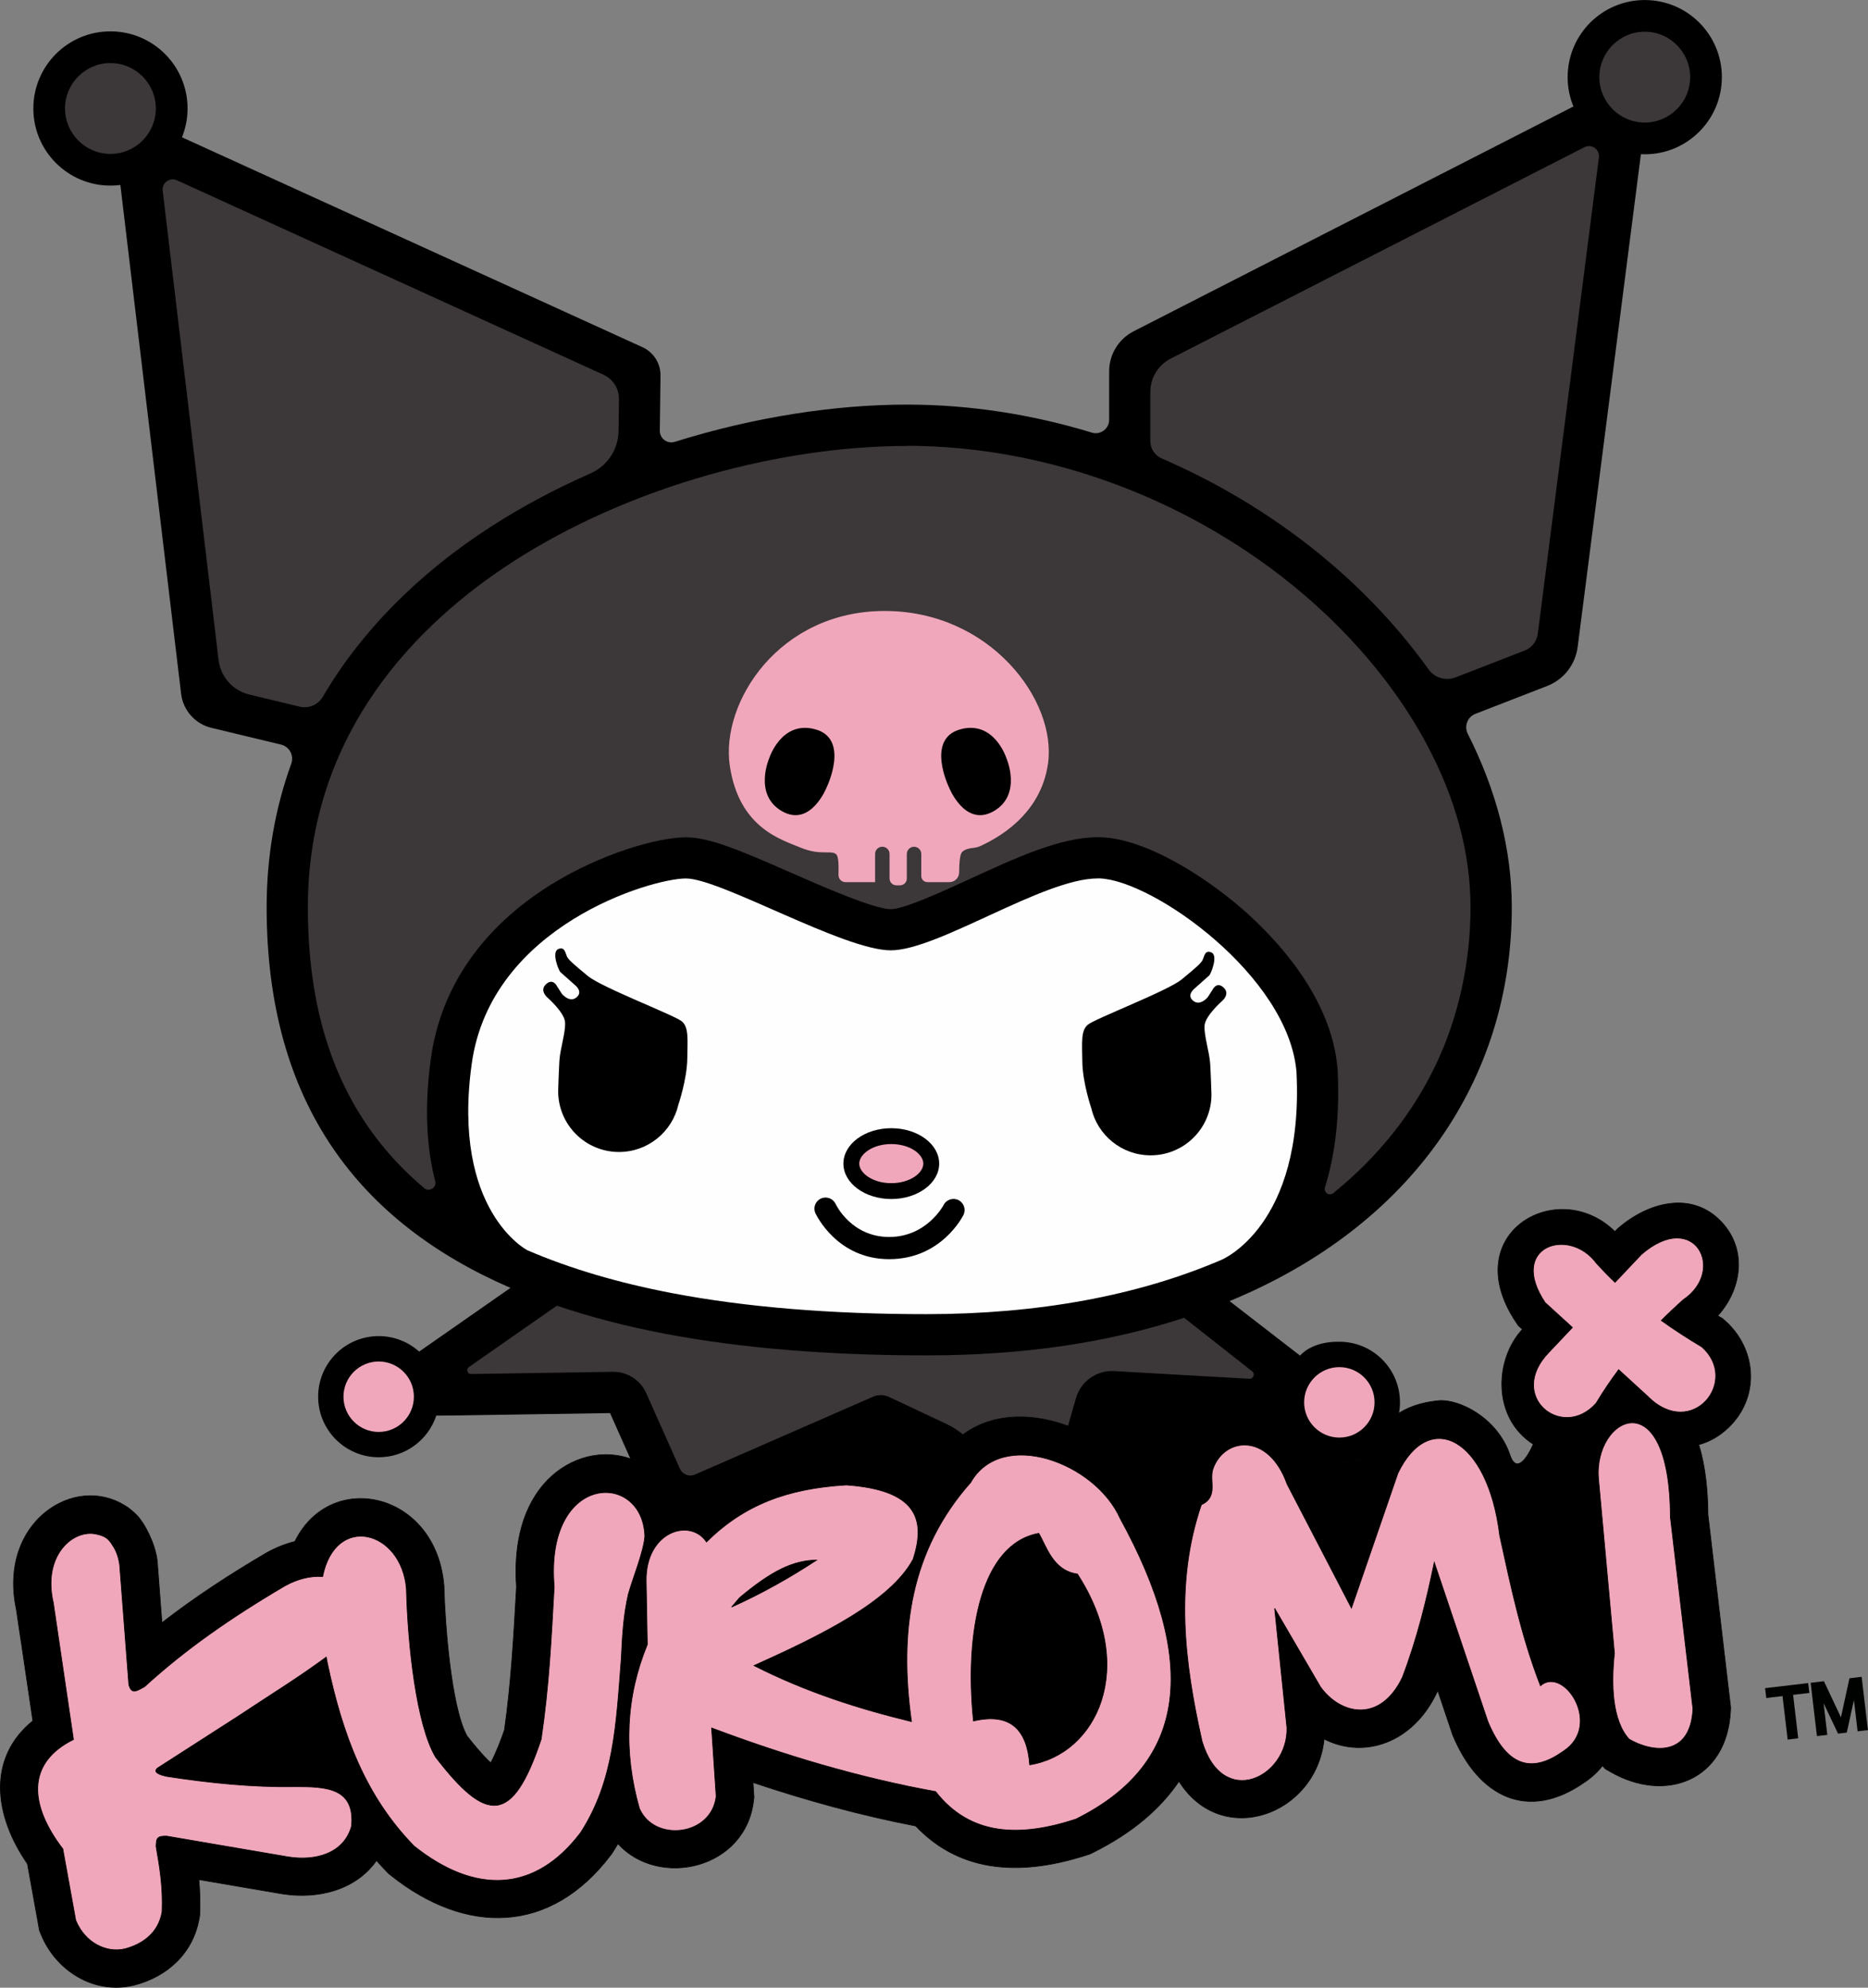 <svg viewBox="0 0 589.39 627.02" xmlns="http://www.w3.org/2000/svg" data-name="Ebene 2" id="Ebene_2">
  <rect x="0" y="0" width="589.39" height="627.02" fill="#808080" stroke="none"/>
  <defs>
    <style>
      .cls-1, .cls-2 {
        stroke: #000200;
        stroke-width: .22px;
      }

      .cls-1, .cls-2, .cls-3 {
        fill-rule: evenodd;
      }

      .cls-4 {
        fill: #3c3739;
      }

      .cls-2, .cls-5 {
        fill: #f0a7bb;
      }

      .cls-3 {
        fill: #000200;
      }

      .cls-6 {
        fill: #fefefe;
      }
    </style>
  </defs>
  <g data-name="Ebene 1" id="Ebene_1-2">
    <g>
      <g>
        <path d="M517.73,48.64c.4.02.81.03,1.22.03,13.44,0,24.33-10.89,24.33-24.33s-10.89-24.33-24.33-24.33h0c-13.44,0-24.33,10.89-24.33,24.33,0,3.27.65,6.4,1.82,9.25l-138.75,70.91c-4.75,2.43-7.73,7.31-7.73,12.63v15.28c0,2.86-2.76,4.89-5.49,4.05-18.59-5.67-38.25-8.83-58.36-8.83-22.48,0-48.02,3.86-73.21,11.75-2.36.74-4.75-1.05-4.72-3.52l.22-17.37c.05-3.85-2.18-7.37-5.69-8.97L57.42,43.31c1.13-2.81,1.76-5.88,1.76-9.09,0-13.44-10.89-24.33-24.33-24.33h0c-13.44,0-24.33,10.89-24.33,24.33s10.89,24.33,24.33,24.33c1.06,0,2.1-.07,3.13-.2l19.16,160.49c.63,5.24,4.44,9.53,9.57,10.76l21.95,5.28c2.68.64,4.17,3.47,3.23,6.06-4.99,13.78-7.76,28.87-7.76,45.3,0,62.16,29.5,99.48,76.93,120.02l-23.69,16.53-5.12,3.57c-3.38-3.04-7.86-4.89-12.76-4.89-10.55,0-19.11,8.56-19.11,19.11s8.56,19.11,19.11,19.11c8.47,0,15.65-5.51,18.16-13.14l7.22-.06,47.61-.73,16.89,37.91,69.12-23.08,15.25,7.18c1.53.72,2.89,1.75,3.99,3.03l36.38,36.13,39.75-23.26,22.77-35.57,7.9.48c2.58,7.5,9.7,12.89,18.08,12.89,10.55,0,19.11-8.56,19.11-19.11s-8.56-19.11-19.11-19.11c-8.94-.15-12.41,4.38-12.41,4.38l-22.25-17.2c57.76-23.83,89.05-70.21,89.05-124.21,0-18.54-4.97-37.13-13.88-54.73-1.22-2.4-.11-5.33,2.4-6.31l22.65-8.79c5.21-2.02,8.9-6.74,9.61-12.28l19.96-155.48Z"></path>
        <path d="M119.48,429.48c6.13,0,11.11,4.98,11.11,11.11s-4.98,11.11-11.11,11.11-11.11-4.98-11.11-11.11,4.98-11.11,11.11-11.11" class="cls-5"></path>
        <path d="M422.59,431.26c6.13,0,11.11,4.98,11.11,11.11s-4.98,11.11-11.11,11.11-11.11-4.98-11.11-11.11,4.98-11.11,11.11-11.11" class="cls-5"></path>
        <path d="M346.34,277.09c.25,0,.49,0,.73.01,16.89.67,59.56,30.89,62,61.11,2.42,48.67-23.72,59.22-23.72,59.22-26.21,11.27-57.74,17.12-93.17,17.12-30.08,0-56.98-2.22-79.95-6.6-17.17-3.27-32.52-7.82-45.86-13.57,0,0-23.97-12.39-17.53-58.83,6.04-43.53,56.67-58.43,67.56-58.44h.01c10.9,0,49.77,22.67,64.65,22.67s48.15-22.68,65.27-22.68" class="cls-6"></path>
        <g>
          <path d="M190.42,118.21c3,1.37,4.92,4.38,4.88,7.68l-.13,10.07c-.07,5.81-3.53,11.04-8.85,13.37-11.27,4.96-21.85,10.62-31.6,16.92-22.85,14.77-40.88,33.08-52.87,53.55-1.48,2.53-4.44,3.8-7.29,3.12l-15.9-3.82c-5.2-1.25-9.07-5.6-9.7-10.91L51.33,60.16c-.3-2.48,2.23-4.33,4.5-3.29l134.59,61.34Z" class="cls-4"></path>
          <path d="M485.21,199.92c-.31,2.39-1.89,4.42-4.14,5.29l-21.83,8.48c-3.1,1.2-6.61.13-8.54-2.58-8.65-12.09-19.24-23.56-31.21-33.72-15.65-13.3-33.77-24.49-52.98-32.79-2.17-.94-3.56-3.09-3.56-5.46v-15.5c0-4.44,2.49-8.51,6.44-10.53l130.51-66.67c2.27-1.16,4.91.7,4.59,3.23l-19.29,150.25Z" class="cls-4"></path>
          <path d="M175.72,411.88c10.48,3.56,21.91,6.53,34.07,8.84,23.77,4.53,51.48,6.83,82.38,6.83s57.26-3.98,81.45-11.85l21.45,16.88c1.02.8.4,2.44-.89,2.36l-41.71-2.38-.94-.05c-5.52-.31-10.51,3.23-12.04,8.54l-.26.9-10.99,38.28-21.35-24.75c-2.29-2.66-5.12-4.81-8.3-6.3l-15.25-7.18-2.83-1.33c-1.6-.75-3.44-.78-5.05-.07l-2.86,1.25-53.35,23.31c-1.81.79-3.91-.03-4.72-1.83l-10.19-22.86-.45-1.01c-1.85-4.14-5.99-6.79-10.52-6.72l-1.1.02-43.62.67c-1.19.02-1.68-1.51-.71-2.19l27.77-19.38Z" class="cls-4"></path>
          <path d="M34.84,19.89c7.9,0,14.33,6.43,14.33,14.33s-6.43,14.33-14.33,14.33-14.33-6.43-14.33-14.33,6.43-14.33,14.33-14.33" class="cls-4"></path>
          <path d="M518.95,10c7.9,0,14.33,6.43,14.33,14.33s-6.43,14.33-14.33,14.33-14.33-6.43-14.33-14.33,6.43-14.33,14.33-14.33" class="cls-4"></path>
          <path d="M286.1,140.63c44.52,0,90.07,17.01,124.97,46.66,16.31,13.86,29.76,30.14,38.87,47.08,9.32,17.31,14.04,34.76,14.04,51.85s-3.7,34.45-10.98,49.72c-7.35,15.4-18.21,28.99-32.28,40.4-.01.01-.03.02-.04.04-1.29,1.04-3.14-.24-2.64-1.82,3.35-10.69,4.7-23.05,4.01-36.97v-.2s-.03-.2-.03-.2c-1.83-22.67-19.58-41.3-29.99-50.39-11.58-10.1-30.17-22.1-44.45-22.67-.41-.02-.82-.02-1.24-.02h0c-11.74,0-25.67,6.41-40.41,13.19-8.22,3.78-20.65,9.5-24.86,9.5-5.29,0-21.76-7.23-31.6-11.55-16.16-7.1-25.66-11.11-33.06-11.11-9.02.01-26.94,5.23-42.46,14.86-21.75,13.49-34.88,32.44-37.98,54.8-2.02,14.55-1.56,27.53,1.35,38.8.52,2.03-1.88,3.54-3.48,2.19-24.67-20.77-36.71-49.92-36.71-88.51,0-55.59,35.16-89.99,64.66-109.06,17.98-11.62,39.45-21.13,62.09-27.5,21.03-5.92,42.55-9.04,62.23-9.04" class="cls-4"></path>
        </g>
        <g>
          <path d="M280.56,397.2c-16.41,0-22.99-13.89-23.27-14.48-.81-1.76-.04-3.83,1.72-4.64,1.75-.8,3.82-.04,4.64,1.7.22.47,5.09,10.42,16.91,10.42s17.1-9.95,17.15-10.05c.85-1.73,2.95-2.45,4.69-1.59,1.73.86,2.44,2.95,1.59,4.69-.28.57-7.08,13.95-23.42,13.95Z"></path>
          <path d="M281.22,355.89c-8.35,0-15.11,5-15.11,11.17s6.77,11.17,15.11,11.17,15.11-5,15.11-11.17-6.77-11.17-15.11-11.17h0Z"></path>
          <path d="M281.22,360.89c5.96,0,10.11,3.25,10.11,6.17s-4.15,6.17-10.11,6.17-10.11-3.25-10.11-6.17,4.15-6.17,10.11-6.17" class="cls-5"></path>
          <path d="M176.11,344.2c0,10.6,8.59,19.19,19.19,19.19,9.13,0,16.79-6.38,18.74-14.92,0,0,2.7-7.91,2.81-14.46s.44-9.89-1.67-11.78-25.22-10.67-29.67-14.33-5.89-4.94-6.5-5.94-.69-3.56-2.9-2.56.23,6.83.68,7.22,4.61,4.11,4.61,4.11c0,0,2.72,2.06.5,3.89s-4.61-1.11-4.61-1.11l-1.5-2.33s-1.28-2.78-3.5-.72.5,4.28.5,4.28c0,0,5.28,4.61,5.5,7.72s-1.56,8.44-1.78,12.06-.4,9.7-.4,9.7Z"></path>
          <path d="M382.24,345.26c0,10.6-8.59,19.19-19.19,19.19-9.13,0-16.79-6.38-18.74-14.92,0,0-2.7-7.91-2.81-14.46-.11-6.56-.44-9.89,1.67-11.78s25.22-10.67,29.67-14.33,5.89-4.94,6.5-5.94.69-3.56,2.9-2.56-.23,6.83-.68,7.22-4.61,4.11-4.61,4.11c0,0-2.72,2.06-.5,3.89s4.61-1.11,4.61-1.11l1.5-2.33s1.28-2.78,3.5-.72-.5,4.28-.5,4.28c0,0-5.28,4.61-5.5,7.72s1.56,8.44,1.78,12.06c.22,3.61.4,9.7.4,9.7Z"></path>
        </g>
      </g>
      <g id="Layer1000">
        <path d="M483.77,455.56c-13.08-8.38-12.17-26.86-3.41-36.22l-1.31-1.2-.75-1.12c-18.61-27.91,13.18-46.23,31.24-28.53l.69-.72.4-.36c9.23-8.01,23.1-12.02,32.57-1.9,8.28,8.86,6.21,21.36-1.22,29.54.21.13.43.25.64.38l.88.52.77.68c10.15,9.01,11.02,24.19,1.09,33.69-2.87,2.74-6.05,4.5-9.38,5.4,2.2,7.04,2.85,14.96,2.91,22.04l7.16,60.86-.04.97c-1.04,21.97-20.42,29.41-37.93,19.29l-1.61-.93-.86-.95c-1.53,1.97-3.45,3.75-5.79,5.29-17.82,12.42-33.29,4.42-41.3-14.61l-.17-.4-4.73-14.05s-.03.06-.04.09l-.19.48-.22.46c-7.49,15.52-22.76,20.73-35.4,14.31-2.39,24.01-32.3,34.77-45.78,13.33-5.86,8.65-14.72,16.32-27.29,22.55l-.76.38-.81.26c-19.88,6.49-39.65,6.31-54.2-9.09-17.44-3.37-34.54-8.08-51.35-13.72l.31,4.61-.13,1.08c-2.5,21.73-30,27.78-42.8,13.61-.54.93-1.11,1.87-1.71,2.8l-.25.38-.27.36c-19.02,25.16-45.74,25.34-69.48,6.4l-.57-.46-.52-.53c-1.17-1.19-2.29-2.41-3.37-3.64-6.4,9.17-18.28,12.37-29.85,10.5l-26.2-4.48c.31,3.43.44,6.89.29,10.55l-.03.75-.12.74c-1.85,11.05-9.96,18.54-20.54,21.26l-.19.05c-12.48,2.98-24.54-4.58-29.23-16.13l-.46-1.14-3.8-21.04c-10.71-15.49-12.63-33.43,1.7-45.12l-3.57-24.21-.56-3.63-1.08-7.33c-1.99-9.13-.81-18.89,5.04-26.43,5.35-6.9,14.16-10.87,22.85-8.91,2.28.52,4.33,1.36,6.16,2.5,0,0,1.66.82,4.01,3.21s5.62,8.63,6.34,13.95l.05.36,1.49,19.55c10.44-8.11,21.52-15.31,32.98-22.04l.18-.11.18-.09c2.76-1.5,5.64-2.64,8.6-3.38,11.35-23.04,44.59-15.59,47.03,13.85l.03.35v.34c.27,10.71,2.16,37.48,7.24,46.78,1.61,2.07,4.91,6.15,7.5,8.51,1.66-3,3.43-7.77,4.33-10.35,2.15-15.08,2.94-30.01,3.8-45.2-.81-11.28,1-23.52,8.6-32.35,6.55-7.61,16.77-11.31,26.54-8.29,6.19,1.92,10.85,6.01,13.76,11.23,3.25-.64,6.64-.53,9.92.45,12.89-9.87,27.56-14.1,44.58-15.1l.77-.04.77.05c10.35.74,19.2,3.45,25.22,8.34,1.11-1.45,2.28-2.88,3.5-4.3,16.02-25.76,56.23-11.15,67.46,13.06.62,1.12,1.22,2.26,1.81,3.39.57-2.07,1.2-4.14,1.9-6.2l1.63-4.77,1.15-.53c-.02-1.77.07-3.44.84-5.81,2.25-6.75,7.33-12.22,14.1-14.57,14.47-5.03,25.87-.54,30.82,12.33l6.97,4.01,4.88-.8,2.19-1.14c4.52-9.4,10.28-16.38,23.53-17.66,6.25-.6,18.49,5.23,22.51,17.12,2.67,7.9,7.38-3.44,7.38-3.44Z" class="cls-1" id="path18"></path>
        <path d="M573.2,547.01l-1.83-15.53-.08-.64.64-.08,1.35-.16.31-.04,1.44-.17.46-.05.19.42,4.98,10.57h0l.19.41.14-.64h0l2.45-11.24.09-.45.45-.05,1.2-.14.21-.03,1.35-.16.64-.08.08.64,1.83,15.53.08.64-.64.08-1.98.23-.64.08-.08-.64-1.08-9.21-2.16,9.8-.1.45-.45.05-1.86.22-.45.05-.19-.42-4.36-9.17,1.1,9.34.08.64-.64.08-1.98.23-.64.08-.09-.64Z" class="cls-3" id="path22"></path>
        <path d="M563.96,548.1l-1.54-13.07-4.48.53-.64.08-.08-.64-.22-1.83-.08-.64.64-.08,12.32-1.45.64-.08.08.64.22,1.83.08.64-.64.08-4.5.53,1.54,13.07.08.64-.64.08-2.05.24-.64.08-.08-.64h0Z" class="cls-3" id="path24"></path>
        <g id="Layer1005">
          <path d="M30.78,484.03c-7.43-2.04-17.47,6.4-13.97,21.49l6.37,43.21c-14.86,7.36-14.02,20.56-3.36,34.51l4.07,22.49c2.94,7.23,9.8,10.39,15.47,9.04,5.35-1.38,10.63-4.84,11.78-11.71.3-7.69-.68-13.63-1.89-20.61.07-2.39.14-3.34,3.35-3.24l38.28,6.54c8.52,1.38,17.56-.94,20.03-9.65,1.15-12.12-7.87-12.52-17.84-12.5-13.37.23-26.91-1.15-40.55-3.25-2.5-.58-4.28-1.36-2.83-2.61l25.59-16.45c9.41-6.28,18.46-11.78,27.66-18.56l.35,1.87c4.78,22.57,11.93,41.92,27.35,57.73,19.14,15.27,38.08,14.92,52.59-4.28,10.46-16.3,11.16-33.69,12.8-54.89.31-6.96.7-13.85,2.25-20.39,1.32-4.73,4.86-13.41,5.18-18.17-.65-20.73-31.63-20.11-28.6,15.91h0c-.95,16.84-1.57,30.87-4.1,48.1-9.04,27.14-17.26,26.57-33.31,5.68-5.99-9.95-8.78-35.1-9.23-53.12-1.53-18.49-22.39-23.88-26.42-3.85-3.82-.25-7.77.7-11.73,2.84-17.45,10.25-31.75,20.29-44.42,31.87-3.02,1.73-4.04,2.23-4.99-.45l-2.9-37.9c-.35-2.6-1.15-4.66-2.24-6.21,0,0-.75-1.44-1.93-2.29s-2.81-1.15-2.81-1.15Z" class="cls-2" id="path26"></path>
          <path d="M295.19,565.15c-24.38-4.42-47.8-11.48-70.67-20.07l1.44,21.58c-1.45,12.56-19.61,14.59-24.23,3.77-5.1-17.99-4.26-35.2,2.51-51.66l-.36-20.07c-.22-15.62,13.88-19.99,19.03-12.29,11.72-11.61,25.39-16.89,44.13-17.98,21.6,1.54,25.37,10.3,21.04,23.48-7.23,13.36-29.08,23.99-50.17,33.5,16.61,8.43,33.15,13.64,49.68,17.66-4.02-28.63-.23-54.12,18.67-75.42,9.77-17.2,39.3-6.34,47.18,11.36,24.53,44.69,21.74,77.16-14.03,94.85-17.64,5.76-33.23,5.34-44.21-8.71h0ZM307.14,542.89c11.7-2.73,16.93,2.74,17.75,13.82,21-3.32,34.27-30.46,15.06-60.19-7.82-1.07-9.82-8.91-12.19-12.83-18.06,3.24-23.52,30.86-20.62,59.2h0ZM230.84,506.94l2.49-2.93c10.1-8.46,16.87-11.79,24.33-11.88-8.51,5.59-17.42,10.59-26.82,14.81h0Z" class="cls-2" id="path28"></path>
          <path d="M486.05,531.76c7.41-6.4,19.76,12.6,7.12,20.72-9.03,6.36-17.26,5.95-23.7-9.38l-16.93-50.26c-2.47,11.99-5.41,24.04-10.06,36.29-7.07,14.65-19.58,11.7-25.82,3.04l-14.49-24.83,3.88,37.7c.36,15.57-20.27,25.94-26.77,4.26-5.67-25.12-8.61-50.06-.24-74.61,5.48-2.58,2.43-7.47,3.65-11.21,3.34-9.99,17.49-11.9,23.42,4.71l20.3,39.08,14.66-42.55c9.85-20.47,28.37-11.23,32.12,19.68,3.47,15.88,6.79,31.79,12.85,47.37h0Z" class="cls-2" id="path30"></path>
          <path d="M527.03,478.51c-.15-43.55-24.29-31.58-22.67-12.03l5.03,55.03c-1.05,9.77-.77,21.17,4.63,27.11,7.61,4.4,19.41,5.49,20.13-9.57l-7.12-60.54Z" class="cls-2" id="path32"></path>
          <path d="M520.09,440.67c13.89,13.58,28.88-5.12,16.88-15.78-4.33-2.58-8.61-5.34-12.8-8.34,2.2-2.22,4.5-4.38,6.88-6.52,13.76-9.2,3.6-28.85-13.17-14.3l-8.31,8.79c-2.04-1.96-4.03-3.99-5.96-6.15-8.65-11.52-27.89-5.15-16.1,12.52l8.62,7.86-7.35,7.77c-13.58,13.89,4.17,28.13,14.82,16.12,2.17-3.62,4.55-7.14,7.11-10.58l9.39,8.59Z" class="cls-2" id="path34"></path>
        </g>
      </g>
    </g>
    <path d="M283.98,279.28c1.18,0,2.14-.96,2.14-2.14v-7.75c0-1.26,1.02-2.28,2.28-2.28h0c1.26,0,2.28,1.02,2.28,2.28v6.94c0,1.07.87,1.94,1.94,1.94h6.92c1.7,0,3.08-1.37,3.09-3.06.01-2.33.16-5.28.77-6.22.7-1.07,2.59-1.42,3.77-1.54.85-.08,1.66-.32,2.43-.69,4.6-2.2,18.72-9.3,21.07-25.91,2.81-19.85-18.2-48.12-51.54-48.12-33.33,0-51.71,28.77-48.89,48.62s16.37,23.53,22.42,26.05,9.38.76,11.06,1.98c1.02.74.86,4.28.84,6.67,0,1.22.97,2.22,2.2,2.22h9.35s0-8.89,0-8.89c0-1.26,1.02-2.28,2.28-2.28h0c1.26,0,2.28,1.02,2.28,2.28v7.75c0,1.18.96,2.14,2.14,2.14h1.17Z" class="cls-5"></path>
    <path d="M257.4,230.11c10.78,3.11,3.44,18.22,3.44,18.22,0,0-5,12.78-14.11,7.56s-4-16.78-4-16.78c0,0,3.89-12.11,14.67-9Z"></path>
    <path d="M302.85,230.11c-10.78,3.11-3.44,18.22-3.44,18.22,0,0,5,12.78,14.11,7.56s4-16.78,4-16.78c0,0-3.89-12.11-14.67-9Z"></path>
  </g>
</svg>